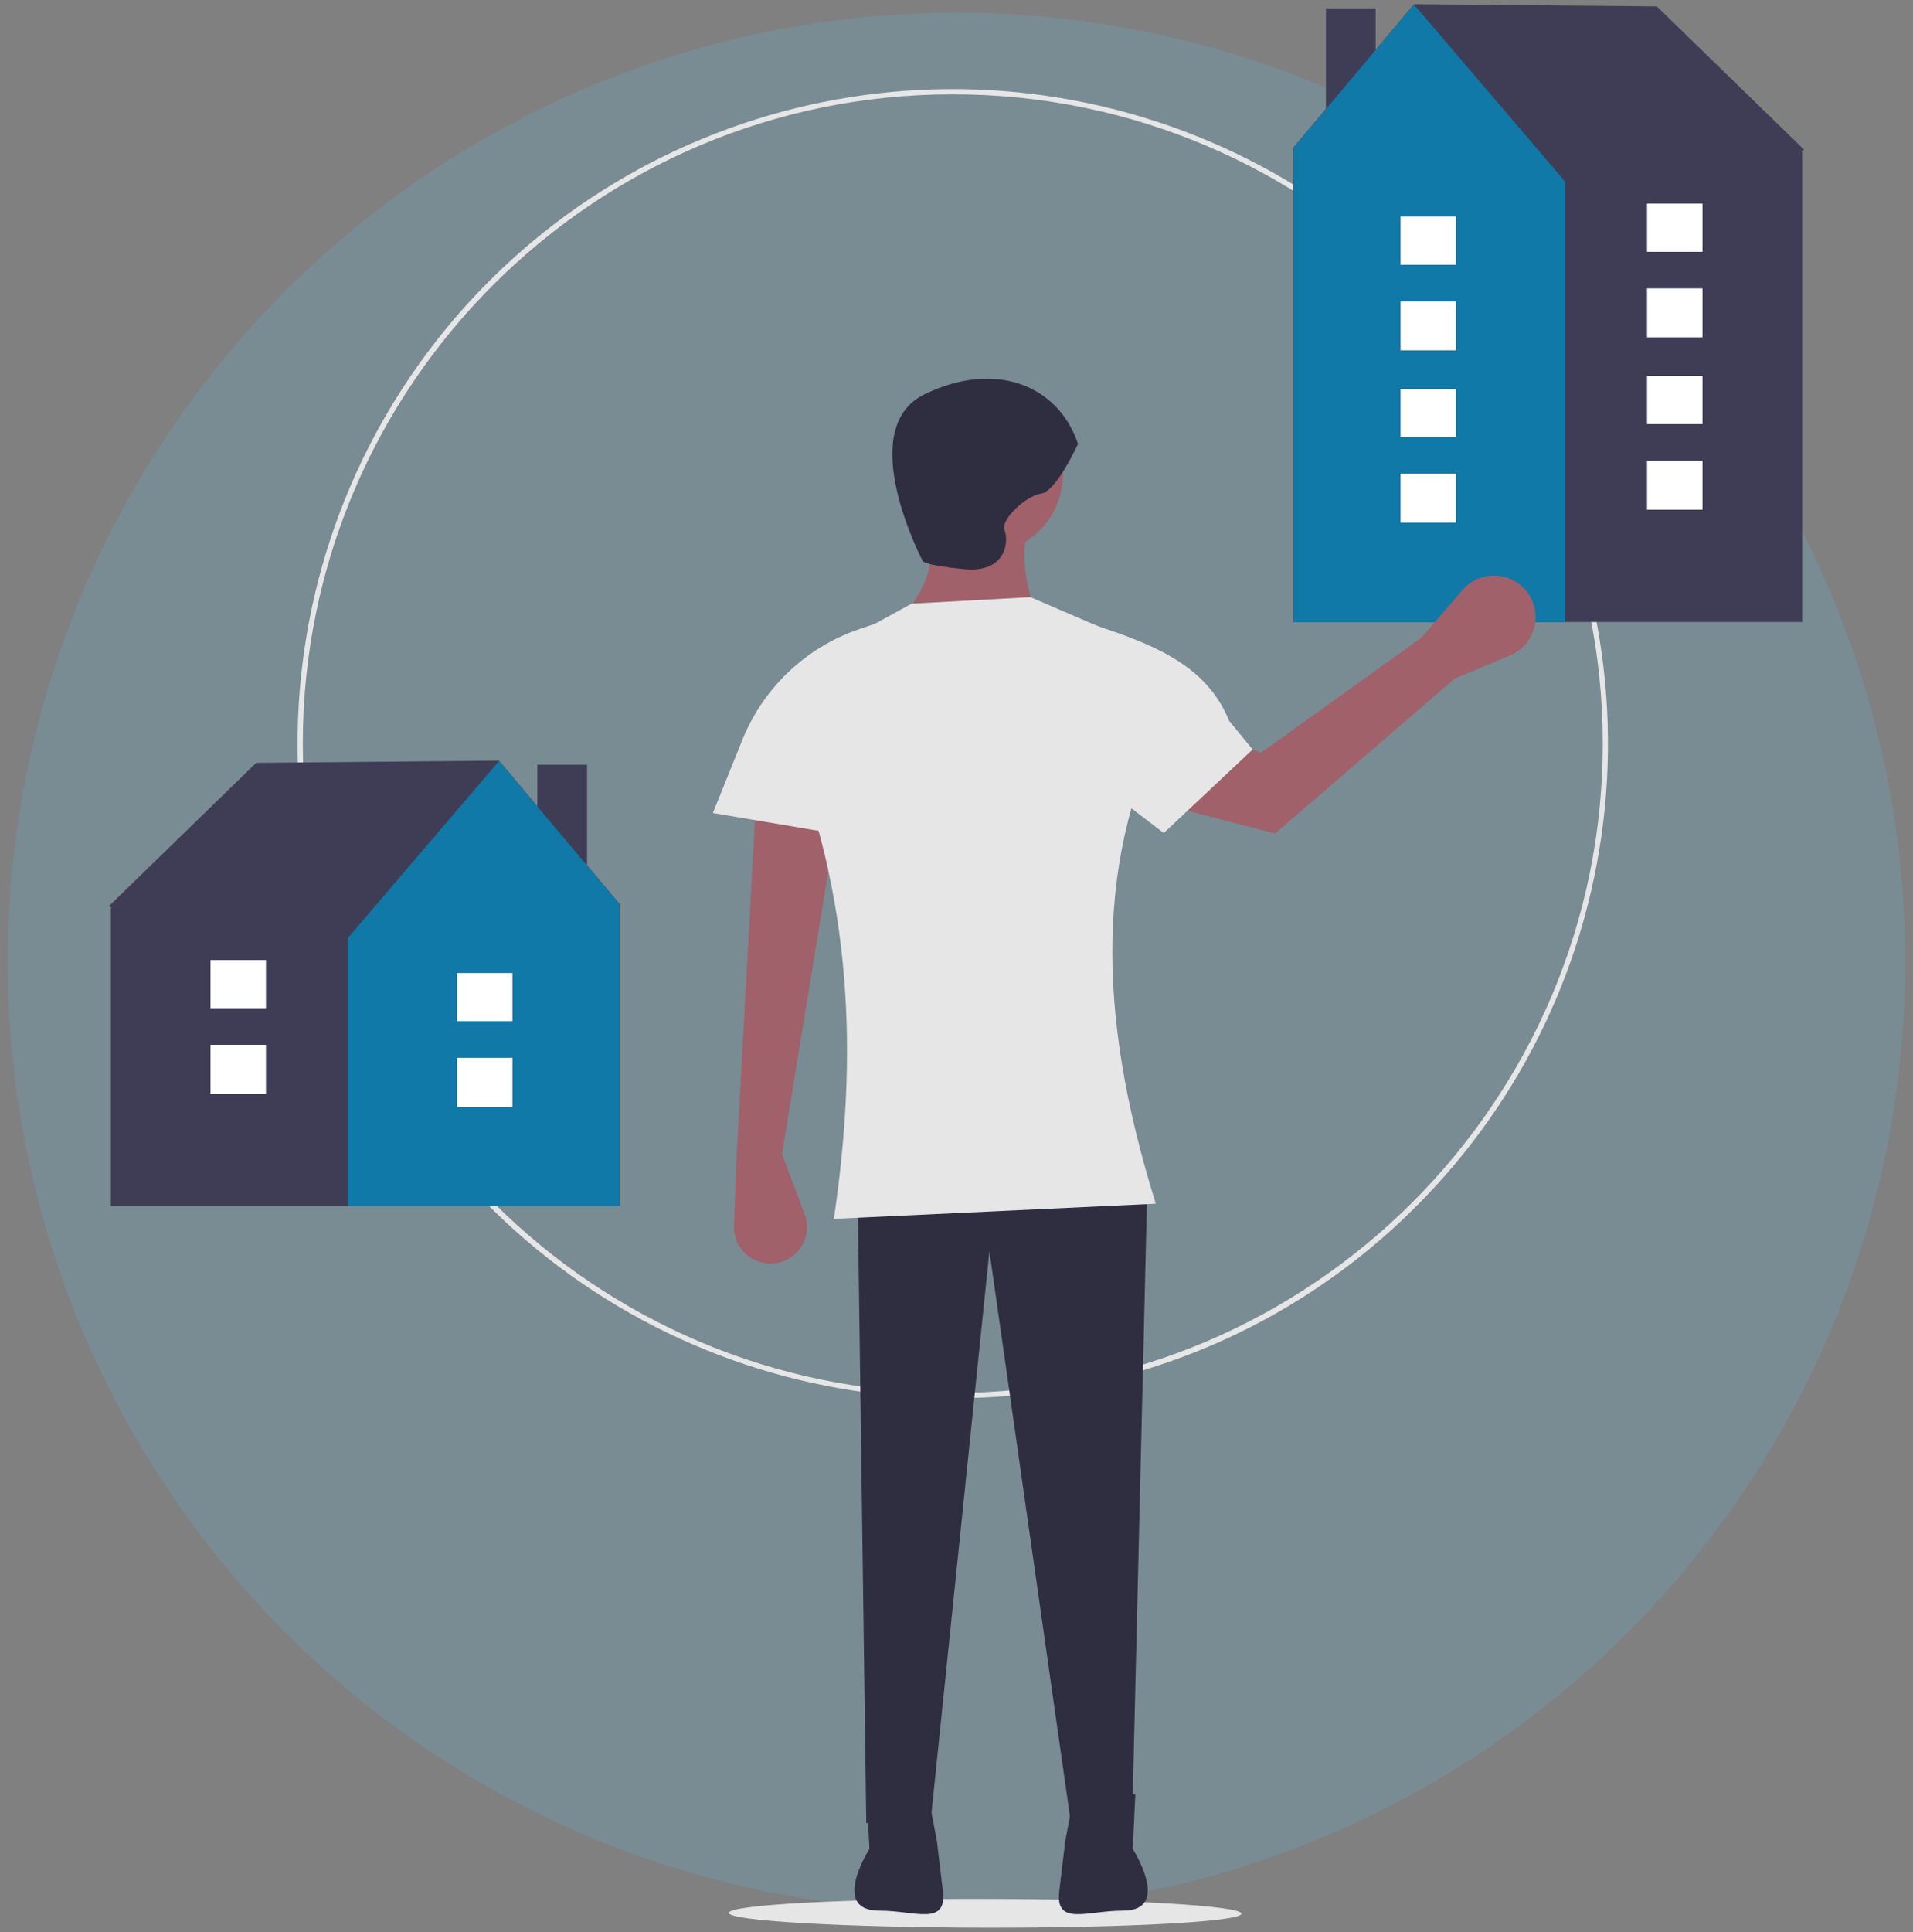 <svg width="207" height="209" viewBox="0 0 207 209" fill="none" xmlns="http://www.w3.org/2000/svg">
<rect x="0" y="0" width="207" height="209" fill="#808080" stroke="none"/>
<circle cx="103.5" cy="104.032" r="102.667" fill="#5BBAE4" fill-opacity="0.19"/>
<g clip-path="url(#clip0)">
<path d="M134.334 207.01C134.335 206.15 121.919 205.433 106.602 205.409C91.285 205.384 78.867 206.061 78.866 206.921C78.864 207.781 91.28 208.498 106.597 208.523C121.914 208.547 134.332 207.87 134.334 207.01Z" fill="#E6E6E6"/>
<path d="M103.097 151.245C86.695 151.245 70.8 145.565 58.121 135.173C45.442 124.781 36.763 110.32 33.563 94.254C30.363 78.188 32.84 61.51 40.572 47.063C48.304 32.617 60.812 21.294 75.966 15.025C91.12 8.757 107.981 7.929 123.677 12.685C139.373 17.44 152.932 27.483 162.045 41.103C171.158 54.724 175.26 71.078 173.652 87.381C172.044 103.683 164.826 118.924 153.228 130.507C146.66 137.103 138.848 142.331 130.243 145.891C121.638 149.451 112.411 151.271 103.097 151.245ZM103.097 10.201C64.317 10.201 32.767 41.71 32.767 80.441C32.767 119.171 64.317 150.68 103.097 150.68C141.877 150.68 173.428 119.171 173.428 80.441C173.428 41.71 141.877 10.201 103.097 10.201Z" fill="#E6E6E6"/>
<path d="M63.524 82.726H58.143V101.328H63.524V82.726Z" fill="#3F3D56"/>
<path d="M67.078 97.829L53.991 82.279L27.721 82.519L11.784 98.021L12.107 98.228H11.991V130.472H67.043V98.228L67.078 97.829Z" fill="#3F3D56"/>
<path d="M54.004 82.312L37.654 101.456V130.472H67.043V97.814L54.004 82.312Z" fill="#1079A7"/>
<path d="M55.453 114.426H49.451V119.724H55.453V114.426Z" fill="#3F3D56"/>
<path d="M55.453 105.255H49.451V110.469H55.453V105.255Z" fill="#3F3D56"/>
<path d="M55.453 114.426H49.451V119.724H55.453V114.426Z" fill="white"/>
<path d="M55.453 105.255H49.451V110.469H55.453V105.255Z" fill="white"/>
<path d="M28.78 113.02H22.779V118.318H28.78V113.02Z" fill="#3F3D56"/>
<path d="M28.78 103.849H22.779V109.063H28.78V103.849Z" fill="#3F3D56"/>
<path d="M28.78 113.02H22.779V118.318H28.78V113.02Z" fill="white"/>
<path d="M28.78 103.849H22.779V109.063H28.78V103.849Z" fill="white"/>
<path d="M148.856 0.899H143.475V19.501H148.856V0.899Z" fill="#3F3D56"/>
<path d="M139.957 16.401V67.286H195.008V16.401H194.893L195.216 16.194L179.279 0.692L153.009 0.452L139.922 16.002L139.957 16.401Z" fill="#3F3D56"/>
<path d="M139.957 15.988V67.286H169.345V19.629L152.996 0.485L139.957 15.988Z" fill="#1079A7"/>
<path d="M157.549 32.599H151.547V37.897H157.549V32.599Z" fill="#3F3D56"/>
<path d="M157.549 23.428H151.547V28.642H157.549V23.428Z" fill="#3F3D56"/>
<path d="M157.549 32.599H151.547V37.897H157.549V32.599Z" fill="white"/>
<path d="M157.549 23.428H151.547V28.642H157.549V23.428Z" fill="white"/>
<path d="M184.221 31.193H178.219V36.491H184.221V31.193Z" fill="#3F3D56"/>
<path d="M184.221 22.023H178.219V27.237H184.221V22.023Z" fill="#3F3D56"/>
<path d="M184.221 31.193H178.219V36.491H184.221V31.193Z" fill="white"/>
<path d="M184.221 22.023H178.219V27.237H184.221V22.023Z" fill="white"/>
<path d="M157.549 51.239H151.547V56.538H157.549V51.239Z" fill="white"/>
<path d="M157.549 42.069H151.547V47.283H157.549V42.069Z" fill="white"/>
<path d="M184.221 49.834H178.219V55.132H184.221V49.834Z" fill="white"/>
<path d="M184.221 40.663H178.219V45.877H184.221V40.663Z" fill="white"/>
<path d="M106.362 59.926C111.139 59.926 115.012 56.058 115.012 51.286C115.012 46.515 111.139 42.647 106.362 42.647C101.584 42.647 97.711 46.515 97.711 51.286C97.711 56.058 101.584 59.926 106.362 59.926Z" fill="#A0616A"/>
<path d="M97.477 66.931L112.207 66.697C110.94 63.211 110.391 59.946 111.272 57.124L100.049 55.956C101.566 59.615 100.708 63.273 97.477 66.931Z" fill="#A0616A"/>
<path d="M84.618 124.839L87.064 131.353C87.274 131.912 87.354 132.511 87.299 133.105C87.243 133.7 87.053 134.274 86.743 134.784C86.433 135.294 86.011 135.728 85.509 136.052C85.007 136.375 84.437 136.581 83.844 136.654C83.276 136.723 82.701 136.668 82.156 136.493C81.612 136.318 81.112 136.027 80.691 135.64C80.27 135.254 79.939 134.78 79.719 134.253C79.499 133.726 79.397 133.157 79.419 132.586L79.708 125.072L81.813 86.545L90.463 89.113L84.618 124.839Z" fill="#A0616A"/>
<path d="M93.737 197.223L100.751 196.523L107.063 135.346L115.948 197.691L122.494 197.457L124.131 129.042H92.801L93.737 197.223Z" fill="#2F2E41"/>
<path d="M116.649 48.017C116.649 48.017 114.311 53.154 112.674 53.388C111.038 53.621 108.232 56.19 108.7 57.357C109.167 58.525 108.934 62.027 104.258 61.56C99.582 61.093 99.815 60.626 99.815 60.626C99.815 60.626 92.334 46.383 100.049 42.647C107.765 38.911 114.545 41.713 116.649 48.017Z" fill="#2F2E41"/>
<path d="M122.852 194.115L122.571 200.009C122.571 200.009 126.854 206.68 121.515 206.68C121.461 206.68 121.567 206.681 121.515 206.68C117.653 206.668 114.163 208.404 114.62 204.574L115.264 199.167L116.388 193.273L122.852 194.115Z" fill="#2F2E41"/>
<path d="M93.795 194.115L94.076 200.009C94.076 200.009 89.793 206.68 95.132 206.68C95.186 206.68 95.079 206.681 95.132 206.68C98.993 206.668 102.483 208.404 102.027 204.574L101.382 199.167L100.258 193.273L93.795 194.115Z" fill="#2F2E41"/>
<path d="M90.23 131.844L125.066 130.209C118.569 109.387 118.521 92.35 126.703 76.662C126.703 75.02 126.221 73.415 125.318 72.044C124.414 70.673 123.129 69.596 121.619 68.947L111.506 64.596L98.647 65.296L90.162 69.957C88.5 70.87 87.129 72.231 86.206 73.885C85.283 75.54 84.845 77.42 84.942 79.311C92.37 97.022 92.795 114.485 90.23 131.844Z" fill="#E6E6E6"/>
<path d="M96.542 91.215L77.137 87.946L80.334 80.018C81.458 77.231 83.171 74.718 85.356 72.652C87.541 70.586 90.147 69.016 92.996 68.047L94.906 67.398L96.542 91.215Z" fill="#E6E6E6"/>
<path d="M157.413 73.392L163.387 70.907C163.991 70.655 164.533 70.275 164.976 69.793C165.418 69.31 165.749 68.737 165.947 68.114C166.145 67.491 166.204 66.832 166.121 66.183C166.037 65.534 165.813 64.912 165.464 64.359C165.088 63.763 164.578 63.264 163.974 62.902C163.369 62.539 162.689 62.324 161.986 62.272C161.283 62.22 160.578 62.334 159.927 62.604C159.276 62.874 158.698 63.293 158.239 63.827L153.807 68.984L136.432 81.436L124.621 76.539L123.214 86.323L137.97 90.161L157.413 73.392Z" fill="#A0616A"/>
<path d="M125.927 90.112L135.542 81.074L132.997 77.967C130.722 72.326 125.492 70.007 119.728 68.047L117.818 67.398L116.311 82.769L125.927 90.112Z" fill="#E6E6E6"/>
</g>
<defs>
<clipPath id="clip0">
<rect width="183.431" height="208.071" fill="white" transform="translate(11.784 0.452)"/>
</clipPath>
</defs>
</svg>
